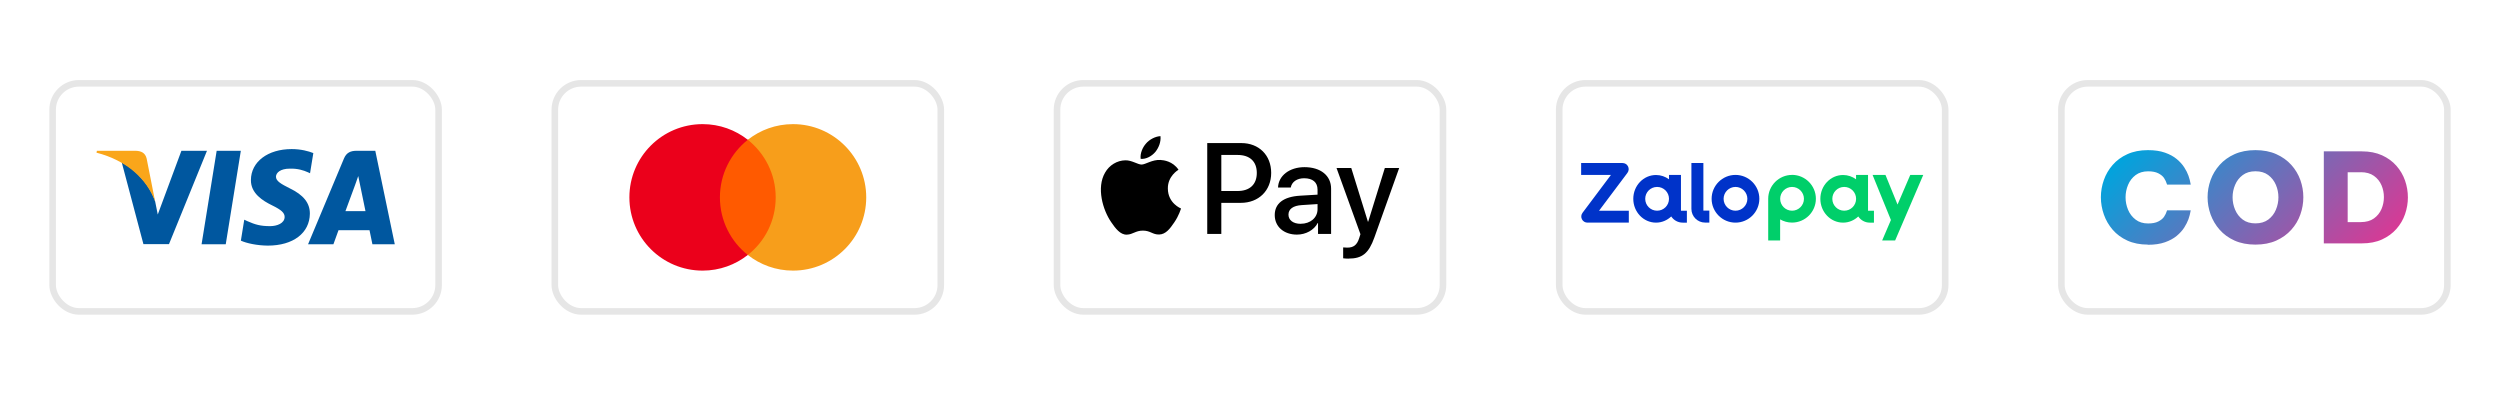 <?xml version="1.0" encoding="UTF-8"?>
<svg id="Layer_1" data-name="Layer 1" xmlns="http://www.w3.org/2000/svg" xmlns:xlink="http://www.w3.org/1999/xlink" viewBox="0 0 570 90">
  <defs>
    <style>
      .cls-1 {
        fill: #faa61a;
      }

      .cls-2 {
        fill: #0033c9;
      }

      .cls-3 {
        fill: url(#linear-gradient);
      }

      .cls-4 {
        fill: #f79e1b;
      }

      .cls-5 {
        fill: #ff5a00;
      }

      .cls-6 {
        fill: #00cf6a;
      }

      .cls-7 {
        fill: #00579f;
      }

      .cls-8 {
        fill: #eb001b;
      }

      .cls-9 {
        fill: none;
        stroke: #e6e6e6;
        stroke-miterlimit: 10;
        stroke-width: 1.5px;
      }
    </style>
    <linearGradient id="linear-gradient" x1="494.1" y1="25.16" x2="533.77" y2="64.83" gradientUnits="userSpaceOnUse">
      <stop offset="0" stop-color="#00a4dd"/>
      <stop offset="1" stop-color="#d73a95"/>
    </linearGradient>
  </defs>
  <rect class="cls-9" x="12" y="19" width="88" height="52" rx="6" ry="6"/>
  <rect class="cls-9" x="126.5" y="19" width="88" height="52" rx="6" ry="6"/>
  <rect class="cls-9" x="241" y="19" width="88" height="52" rx="6" ry="6"/>
  <rect class="cls-9" x="355.5" y="19" width="88" height="52" rx="6" ry="6"/>
  <path class="cls-3" d="M489.72,55.77c-1.78,0-3.34-.31-4.68-.92-1.34-.61-2.46-1.44-3.35-2.47-.89-1.03-1.56-2.19-2.01-3.47-.45-1.29-.68-2.6-.68-3.94s.23-2.65.68-3.93c.45-1.28,1.12-2.42,2.01-3.44.89-1.02,2-1.84,3.35-2.45,1.34-.61,2.9-.92,4.68-.92,1.51,0,2.81.19,3.88.57,1.08.38,1.97.86,2.69,1.46.72.6,1.29,1.23,1.72,1.9.43.67.75,1.3.96,1.9.22.6.39,1.27.52,2.03h-5.39c-.19-.6-.43-1.11-.71-1.52-.28-.41-.72-.76-1.3-1.06-.59-.3-1.36-.45-2.32-.45-1.13,0-2.08.29-2.85.86-.77.58-1.34,1.32-1.72,2.23-.38.91-.57,1.85-.57,2.84s.19,1.93.57,2.84c.38.91.95,1.65,1.72,2.24.77.59,1.72.88,2.85.88.96,0,1.74-.15,2.32-.45.59-.3,1.02-.65,1.3-1.05.28-.4.52-.9.71-1.5h5.39c-.13.76-.31,1.43-.52,2.03-.22.6-.54,1.23-.96,1.9-.43.67-1,1.3-1.72,1.9-.72.6-1.62,1.08-2.69,1.46-1.08.38-2.37.57-3.88.57ZM514.24,55.77c-1.81,0-3.4-.31-4.76-.92-1.36-.61-2.49-1.44-3.4-2.47-.91-1.03-1.59-2.19-2.06-3.47-.46-1.29-.69-2.6-.69-3.94s.23-2.65.69-3.93c.46-1.28,1.15-2.42,2.06-3.44.91-1.02,2.04-1.84,3.4-2.45,1.36-.61,2.95-.92,4.76-.92s3.4.31,4.76.92c1.36.61,2.5,1.43,3.42,2.45.92,1.02,1.6,2.17,2.06,3.44.45,1.28.68,2.58.68,3.93s-.23,2.66-.68,3.94c-.45,1.29-1.14,2.44-2.06,3.47-.92,1.03-2.06,1.85-3.42,2.47-1.36.61-2.95.92-4.76.92ZM514.24,50.93c1.17,0,2.15-.29,2.92-.86.77-.58,1.36-1.32,1.74-2.24.39-.92.58-1.87.58-2.85s-.19-1.93-.58-2.84c-.39-.91-.97-1.65-1.74-2.23-.78-.58-1.75-.86-2.92-.86s-2.12.29-2.89.86c-.78.58-1.36,1.32-1.74,2.23-.39.91-.58,1.85-.58,2.84s.19,1.93.58,2.85c.39.92.97,1.66,1.74,2.24.77.58,1.74.86,2.89.86ZM529.83,55.49v-20.98h8.68c1.74,0,3.26.3,4.58.89,1.31.6,2.41,1.39,3.29,2.4.88,1,1.54,2.13,1.97,3.37.43,1.25.65,2.52.65,3.83s-.22,2.58-.65,3.83c-.43,1.25-1.09,2.37-1.97,3.37-.88,1-1.98,1.8-3.29,2.4-1.31.6-2.84.89-4.58.89h-8.68ZM538.25,39.27h-2.98v11.37h2.98c1.23,0,2.23-.28,3.01-.84.77-.56,1.35-1.27,1.72-2.14.37-.87.55-1.78.55-2.72s-.18-1.85-.55-2.71c-.37-.86-.94-1.57-1.72-2.13-.78-.56-1.78-.84-3.01-.84Z"/>
  <rect class="cls-9" x="470" y="19" width="88" height="52" rx="6" ry="6"/>
  <g>
    <path class="cls-2" d="M371.06,39.4c.32-.43.37-.99.13-1.46-.24-.48-.72-.77-1.25-.77h-9.44v2.72h6.79l-6.48,8.64c-.32.43-.37.99-.13,1.46s.72.77,1.25.77h9.44v-2.72h-6.79l6.48-8.63Z"/>
    <path class="cls-2" d="M395.69,39.88c-3,0-5.44,2.44-5.44,5.44s2.44,5.44,5.44,5.44,5.44-2.44,5.44-5.44-2.44-5.44-5.44-5.44ZM395.69,48.04c-1.5,0-2.71-1.22-2.71-2.71s1.22-2.71,2.71-2.71,2.71,1.22,2.71,2.71-1.22,2.71-2.71,2.71Z"/>
    <g>
      <path class="cls-6" d="M408.59,39.88c-3,0-5.44,2.44-5.44,5.44v9.51h2.72v-4.81c.8.46,1.73.73,2.71.73,3,0,5.44-2.44,5.44-5.44s-2.44-5.44-5.44-5.44ZM408.59,48.04c-1.5,0-2.71-1.22-2.71-2.71s1.22-2.71,2.71-2.71,2.71,1.22,2.71,2.71-1.22,2.71-2.71,2.71Z"/>
      <polygon class="cls-6" points="435.54 39.89 432.64 46.64 429.89 39.89 426.95 39.89 431.13 50.16 429.13 54.83 432.09 54.83 438.5 39.89 435.54 39.89"/>
      <path class="cls-6" d="M425.91,48.04v-8.15h-2.73v.99c-.84-.62-1.86-.98-2.96-.98-2.86,0-5.18,2.43-5.18,5.43s2.32,5.43,5.18,5.43c1.34,0,2.55-.54,3.47-1.41.56.85,1.52,1.41,2.61,1.41h.96s0-2.72,0-2.72h-1.36ZM420.48,48.04c-1.5,0-2.71-1.21-2.71-2.71s1.21-2.71,2.71-2.71,2.71,1.21,2.71,2.71h0c0,1.5-1.21,2.71-2.71,2.71Z"/>
    </g>
    <path class="cls-2" d="M383.26,48.04v-8.15h-2.73v.99c-.84-.62-1.86-.98-2.96-.98-2.86,0-5.18,2.43-5.18,5.43s2.32,5.43,5.18,5.43c1.34,0,2.55-.54,3.47-1.41.56.85,1.52,1.41,2.61,1.41h.96s0-2.72,0-2.72h-1.36ZM377.82,48.04c-1.5,0-2.71-1.21-2.71-2.71s1.21-2.71,2.71-2.71,2.71,1.21,2.71,2.71h0c0,1.5-1.21,2.71-2.71,2.71Z"/>
    <path class="cls-2" d="M388.37,48.03v-10.87h-2.73v10.47c0,1.72,1.4,3.12,3.12,3.12h.97s0-2.73,0-2.73h-1.37Z"/>
  </g>
  <path d="M263.42,34.64c-.8.94-2.07,1.69-3.35,1.58-.16-1.28.46-2.63,1.2-3.47.8-.97,2.19-1.66,3.32-1.71.13,1.33-.39,2.63-1.17,3.6M264.58,36.47c-1.85-.11-3.43,1.05-4.3,1.05s-2.23-1-3.69-.97c-1.9.03-3.67,1.1-4.64,2.82-1.99,3.43-.52,8.5,1.41,11.29.94,1.38,2.07,2.9,3.56,2.84,1.41-.05,1.97-.92,3.67-.92s2.2.92,3.69.89c1.54-.03,2.51-1.38,3.45-2.76,1.08-1.57,1.51-3.09,1.54-3.17-.03-.03-2.98-1.16-3-4.56-.03-2.84,2.32-4.2,2.43-4.28-1.33-1.97-3.4-2.18-4.12-2.23M275.25,32.62v20.71h3.21v-7.08h4.45c4.06,0,6.92-2.79,6.92-6.83s-2.8-6.8-6.81-6.8h-7.77ZM278.46,35.33h3.71c2.79,0,4.38,1.49,4.38,4.1s-1.59,4.12-4.4,4.12h-3.69v-8.22ZM295.7,53.49c2.02,0,3.89-1.02,4.74-2.64h.07v2.48h2.98v-10.31c0-2.99-2.39-4.91-6.07-4.91-3.41,0-5.94,1.95-6.03,4.64h2.9c.24-1.28,1.42-2.11,3.04-2.11,1.97,0,3.07.92,3.07,2.6v1.14l-4.01.24c-3.73.23-5.75,1.75-5.75,4.41s2.09,4.46,5.07,4.46ZM296.57,51.03c-1.71,0-2.8-.82-2.8-2.09s1.05-2.06,3.06-2.18l3.57-.23v1.17c0,1.94-1.65,3.32-3.83,3.32ZM307.46,58.96c3.13,0,4.61-1.2,5.9-4.82l5.65-15.83h-3.27l-3.79,12.23h-.07l-3.79-12.23h-3.36l5.45,15.08-.29.92c-.49,1.55-1.29,2.15-2.71,2.15-.25,0-.74-.03-.94-.05v2.48c.19.05.98.08,1.22.08Z"/>
  <g id="g4158">
    <polygon id="polygon9" class="cls-7" points="51.47 55.69 45.96 55.69 49.4 34.38 54.91 34.38 51.47 55.69"/>
    <path id="path11" class="cls-7" d="M71.44,34.9c-1.09-.43-2.81-.91-4.94-.91-5.44,0-9.27,2.9-9.29,7.05-.05,3.06,2.74,4.76,4.83,5.78,2.13,1.04,2.86,1.72,2.86,2.65-.02,1.43-1.72,2.09-3.31,2.09-2.2,0-3.38-.34-5.17-1.13l-.73-.34-.77,4.78c1.29.59,3.67,1.11,6.14,1.13,5.78,0,9.54-2.86,9.59-7.28.02-2.43-1.45-4.28-4.62-5.8-1.93-.97-3.11-1.63-3.11-2.63.02-.91,1-1.84,3.17-1.84,1.79-.05,3.11.38,4.1.82l.5.23.75-4.6h0Z"/>
    <path id="path13" class="cls-7" d="M78.76,48.14c.45-1.22,2.2-5.96,2.2-5.96-.02.05.45-1.25.72-2.04l.38,1.84s1.04,5.1,1.27,6.16h-4.58ZM85.56,34.38h-4.26c-1.31,0-2.31.38-2.88,1.77l-8.18,19.54h5.78s.95-2.63,1.16-3.2h7.07c.16.75.66,3.2.66,3.2h5.1l-4.44-21.3h0Z"/>
    <path id="path15" class="cls-7" d="M41.36,34.38l-5.39,14.53-.59-2.95c-1-3.4-4.13-7.09-7.62-8.93l4.94,18.63h5.83l8.66-21.28h-5.82Z"/>
    <path id="path17" class="cls-1" d="M30.95,34.38h-8.86l-.09.43c6.91,1.77,11.49,6.03,13.37,11.15l-1.93-9.79c-.32-1.36-1.29-1.75-2.49-1.79h0Z"/>
  </g>
  <g>
    <rect id="rect19" class="cls-5" x="163.17" y="31.87" width="14.61" height="26.25"/>
    <path class="cls-8" d="M164.14,45c0-5.33,2.51-10.07,6.36-13.13-2.83-2.23-6.4-3.57-10.3-3.57-9.23,0-16.7,7.47-16.7,16.7s7.47,16.7,16.7,16.7c3.9,0,7.47-1.35,10.3-3.57-3.85-3.02-6.36-7.79-6.36-13.13Z"/>
    <path id="path22" class="cls-4" d="M197.5,45c0,9.23-7.47,16.7-16.7,16.7-3.9,0-7.47-1.35-10.3-3.57,3.9-3.06,6.36-7.79,6.36-13.13s-2.51-10.07-6.36-13.13c2.83-2.23,6.4-3.57,10.3-3.57,9.24,0,16.7,7.52,16.7,16.7Z"/>
  </g>
</svg>